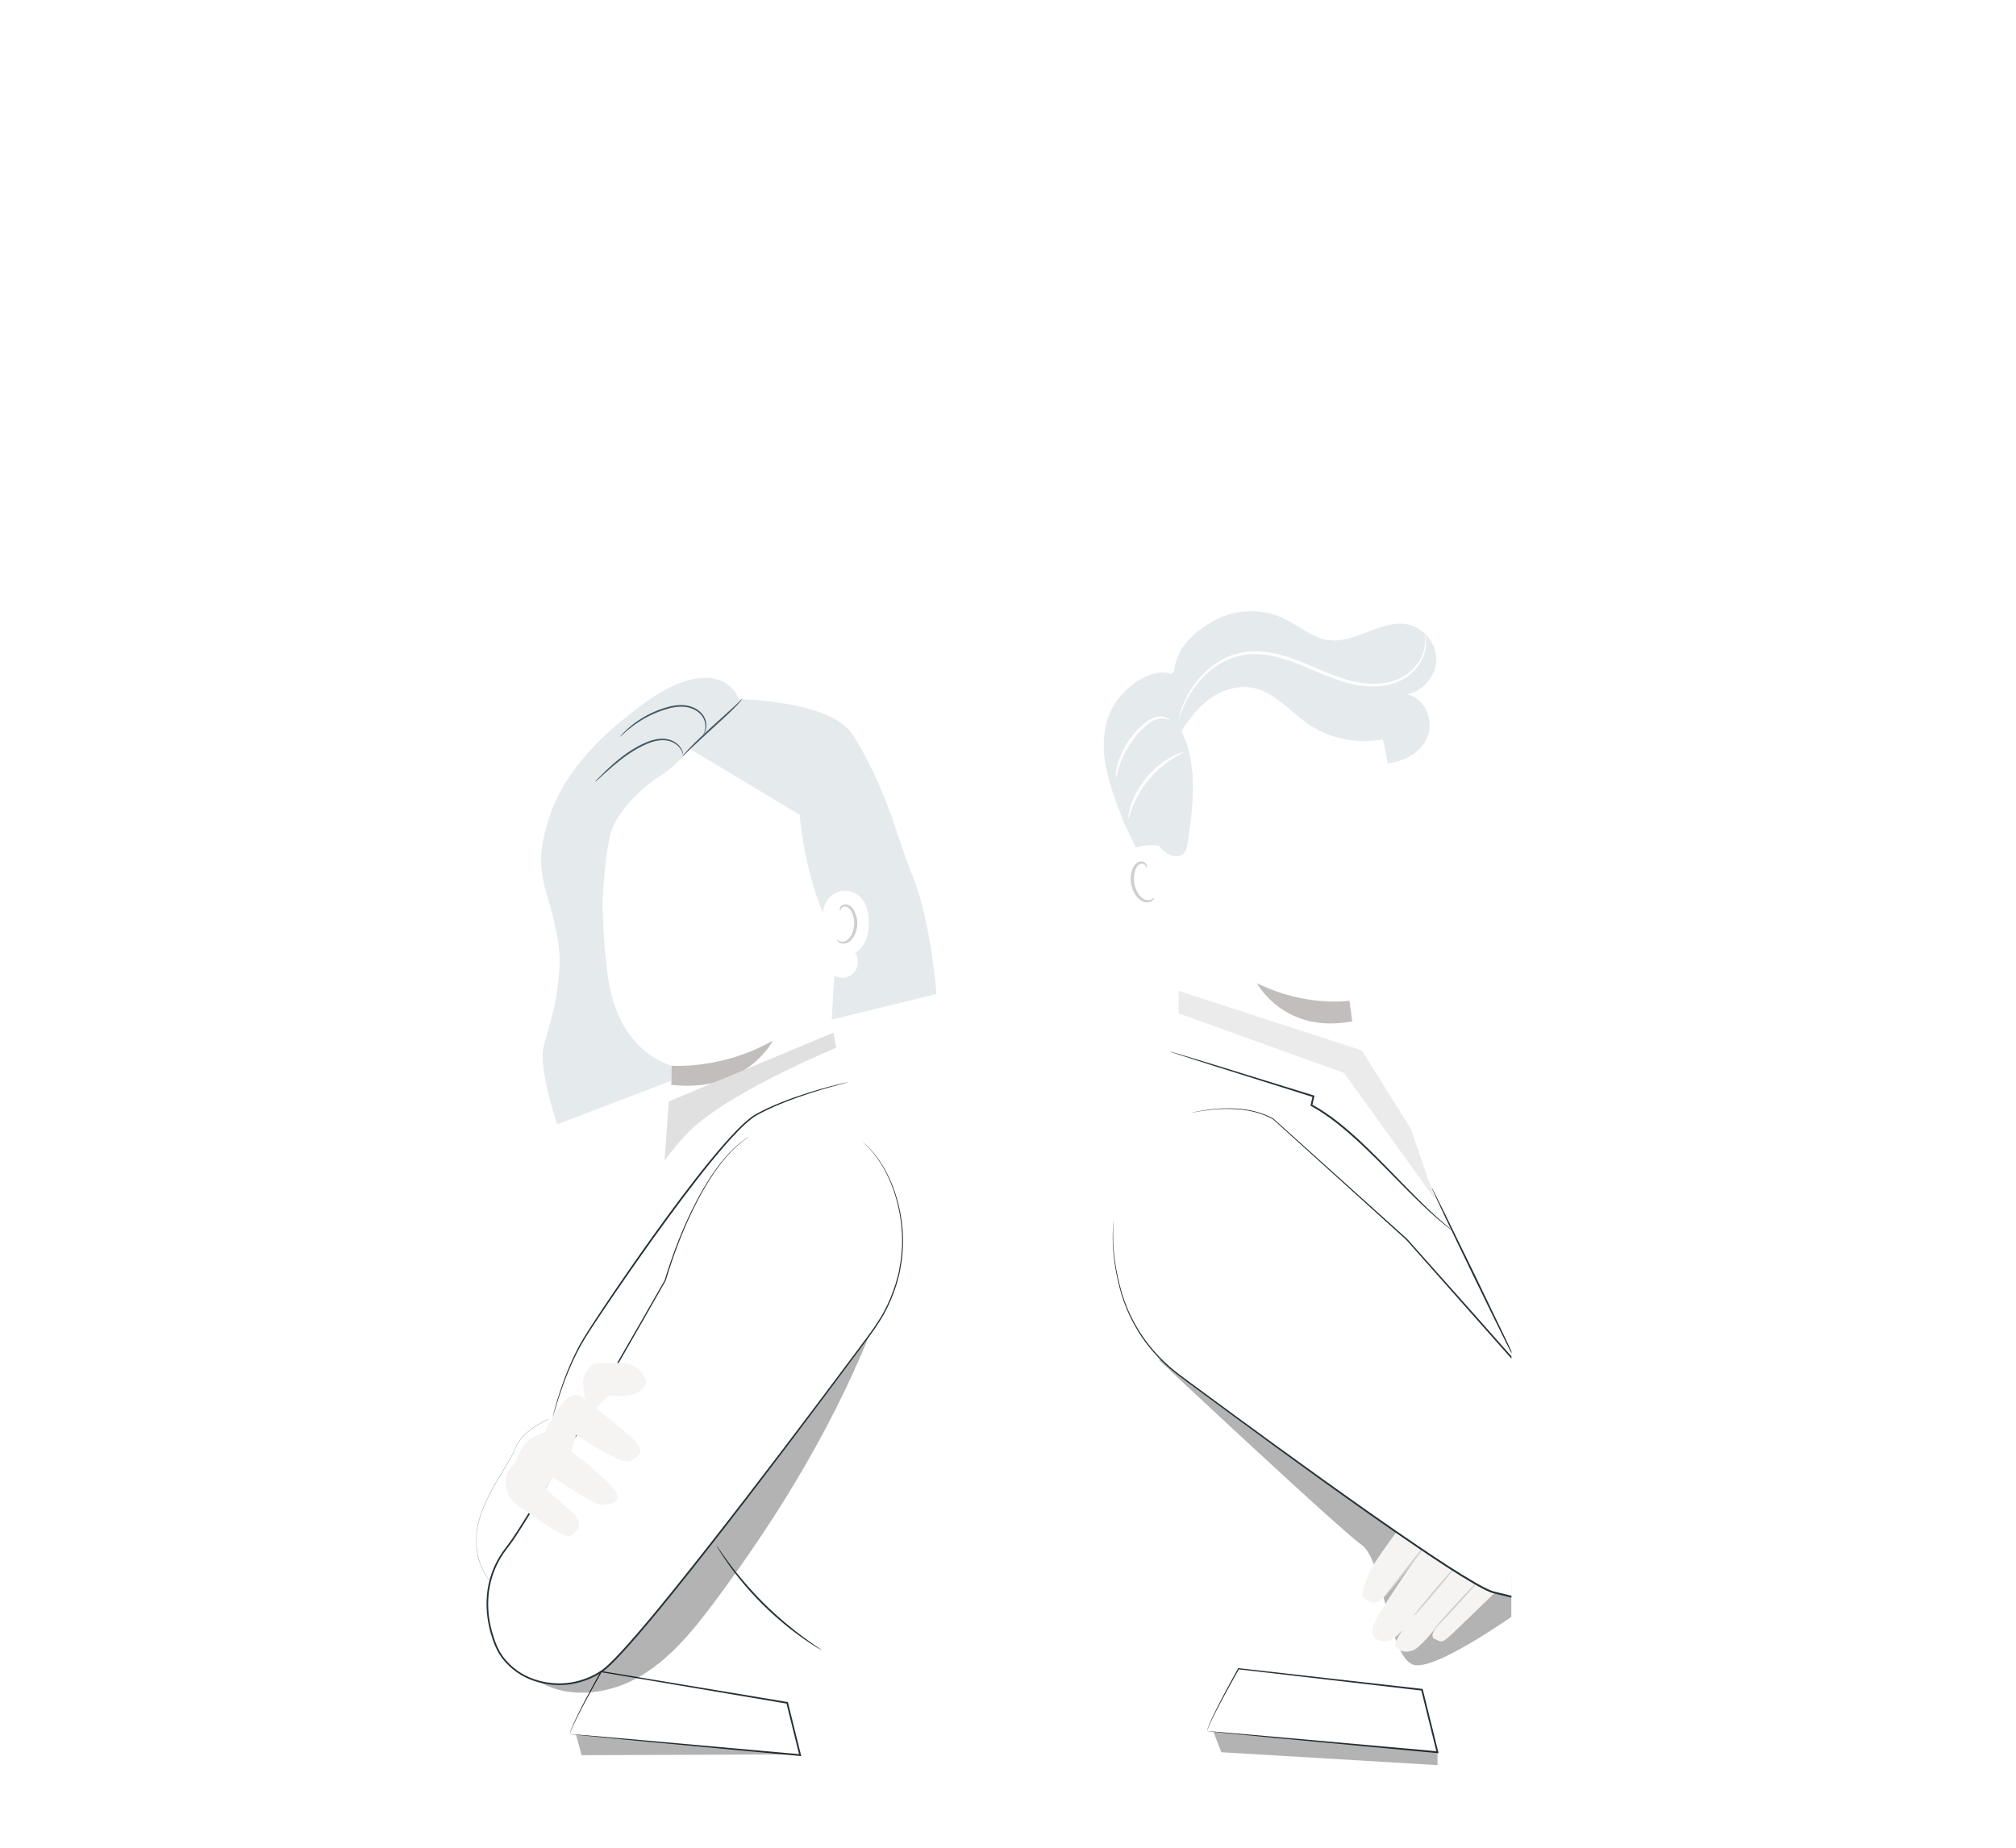 <svg width="72" height="66" viewBox="0 0 72 66" fill="none" xmlns="http://www.w3.org/2000/svg">
<g clip-path="url(#clip0_2471_33416)">
<path d="M0 0H72V62C72 64.209 70.209 66 68 66H4C1.791 66 0 64.209 0 62V0Z" fill="url(#paint0_linear_2471_33416)"/>
<path d="M0.5 0.5H71.5V62C71.5 63.933 69.933 65.5 68 65.5H4C2.067 65.5 0.5 63.933 0.5 62V0.5Z" stroke="white" stroke-opacity="0.05"/>
<g clip-path="url(#clip1_2471_33416)">
<g filter="url(#filter0_d_2471_33416)">
<path d="M26.41 21.325C26.387 20.912 26.044 20.567 25.65 20.442C25.256 20.317 24.824 20.38 24.432 20.511C23.576 20.794 22.857 21.377 22.159 21.947C21.076 22.832 20.023 24.046 19.61 25.383C19.298 26.389 19.208 27.047 19.528 28.117C19.812 29.064 20.036 29.982 19.979 30.773C19.89 32.026 19.738 32.32 19.416 33.548C19.215 34.317 19.899 36.325 19.899 36.325L24.23 34.669C25.777 33.942 29.105 32.587 29.105 32.587L26.41 21.325Z" fill="#E5EAED"/>
<path d="M23.972 36.009C23.979 34.956 23.988 34.223 23.988 34.23C23.988 34.23 22.098 33.793 21.717 31.096C21.527 29.755 21.428 27.623 21.572 25.832C21.701 24.22 22.805 22.258 24.41 22.456L29.409 23.812C29.897 23.872 30.059 24.288 30.041 24.779L30.078 25.009L29.711 32.708L29.869 35.983C29.805 37.446 28.357 38.776 26.895 38.843C25.276 38.916 23.961 37.629 23.972 36.009Z" fill="white"/>
<path d="M23.987 34.231C23.987 34.231 25.794 34.378 27.606 33.331C27.606 33.331 26.664 35.213 23.976 34.916L23.987 34.23V34.231Z" fill="#C1BEBD"/>
<path d="M21.508 28.937L20.95 26.682C20.449 25.992 20.841 24.864 21.196 24.089C21.55 23.313 22.227 22.72 22.98 22.318C23.732 21.917 24.564 21.691 25.392 21.486C25.085 22.492 24.311 23.462 23.404 23.995C23.404 23.995 22.031 24.934 21.783 26.04C21.512 27.25 21.507 28.937 21.507 28.937H21.508Z" fill="#E5EAED"/>
<path d="M24.636 22.912L28.561 25.27C28.561 25.27 28.682 27.057 29.397 28.799C30.121 28.18 30.569 29.374 30.786 28.456C30.798 28.409 30.586 30.381 29.828 30.443L29.703 32.588L33.447 31.668C33.447 31.668 33.245 29.068 32.606 27.491C32.209 26.511 31.999 25.689 31.607 24.706C31.31 23.962 30.783 22.85 30.387 22.322C29.536 21.185 26.389 21.135 26.389 21.135C25.001 21.462 25.935 21.306 24.766 22.123L24.366 23.196" fill="#E5EAED"/>
<path d="M29.394 28.784C29.392 28.216 29.998 27.806 30.514 28.061C30.796 28.201 31.024 28.502 31.032 29.104C31.055 30.707 29.409 30.401 29.405 30.355C29.403 30.326 29.398 29.447 29.395 28.784H29.394Z" fill="white"/>
<path d="M29.899 29.741C29.906 29.736 29.927 29.759 29.976 29.781C30.023 29.801 30.104 29.814 30.188 29.782C30.36 29.717 30.502 29.446 30.506 29.157C30.509 29.011 30.476 28.872 30.421 28.758C30.37 28.642 30.292 28.561 30.204 28.547C30.117 28.529 30.057 28.58 30.036 28.626C30.015 28.671 30.026 28.703 30.017 28.706C30.013 28.709 29.982 28.68 29.994 28.613C30 28.581 30.019 28.543 30.057 28.512C30.096 28.48 30.153 28.463 30.213 28.469C30.339 28.477 30.454 28.588 30.515 28.714C30.581 28.84 30.622 28.995 30.619 29.16C30.613 29.483 30.448 29.788 30.213 29.859C30.098 29.89 30.002 29.858 29.952 29.82C29.901 29.781 29.892 29.745 29.898 29.743L29.899 29.741Z" fill="#D2CECD"/>
<path d="M26.509 21.126C26.509 21.126 26.489 21.163 26.441 21.222C26.392 21.28 26.319 21.361 26.223 21.457C26.033 21.649 25.759 21.901 25.455 22.177C25.151 22.454 24.878 22.706 24.683 22.892C24.489 23.078 24.374 23.198 24.366 23.192C24.363 23.19 24.389 23.157 24.437 23.099C24.484 23.04 24.559 22.96 24.651 22.862C24.838 22.668 25.107 22.41 25.412 22.132C25.71 21.862 25.979 21.619 26.192 21.426C26.391 21.246 26.5 21.121 26.508 21.127L26.509 21.126Z" fill="#455A64"/>
<path d="M22.142 22.486C22.142 22.486 22.175 22.438 22.246 22.363C22.317 22.287 22.427 22.181 22.573 22.065C22.863 21.832 23.314 21.559 23.87 21.412C24.145 21.338 24.432 21.32 24.674 21.401C24.915 21.477 25.099 21.645 25.174 21.823C25.25 22 25.232 22.166 25.197 22.264C25.18 22.315 25.157 22.349 25.142 22.373C25.125 22.396 25.116 22.406 25.114 22.405C25.108 22.402 25.147 22.357 25.173 22.258C25.2 22.162 25.209 22.006 25.133 21.841C25.059 21.678 24.884 21.526 24.657 21.456C24.428 21.382 24.155 21.4 23.885 21.471C23.34 21.616 22.894 21.878 22.6 22.099C22.304 22.321 22.151 22.494 22.143 22.486H22.142Z" fill="#455A64"/>
<path d="M21.243 24.099C21.243 24.099 21.276 24.055 21.345 23.984C21.414 23.913 21.516 23.811 21.644 23.688C21.902 23.446 22.269 23.111 22.746 22.843C22.984 22.714 23.225 22.605 23.462 22.567C23.699 22.525 23.925 22.564 24.082 22.66C24.24 22.753 24.329 22.88 24.367 22.974C24.385 23.021 24.394 23.059 24.397 23.085C24.399 23.111 24.399 23.126 24.397 23.126C24.391 23.126 24.386 23.071 24.344 22.983C24.302 22.897 24.213 22.782 24.059 22.698C23.909 22.614 23.696 22.581 23.471 22.624C23.244 22.663 23.009 22.771 22.774 22.899C22.305 23.163 21.938 23.489 21.673 23.722C21.548 23.833 21.444 23.928 21.361 24.002C21.287 24.068 21.244 24.102 21.241 24.1L21.243 24.099Z" fill="#455A64"/>
<path d="M30.641 30.51C30.651 30.82 30.409 31.079 30.1 31.09C29.79 31.1 29.531 30.858 29.52 30.548C29.51 30.238 29.752 29.98 30.062 29.969C30.371 29.958 30.63 30.201 30.641 30.51Z" fill="white"/>
<path d="M20.361 46.542C20.227 46.633 18.747 46.991 18.389 47.932C18.03 48.873 16.127 50.788 17.505 52.656L20.363 51.072V46.542H20.361Z" fill="white"/>
<path d="M17.499 52.66V52.658C17.247 52.318 17.09 51.954 17.031 51.575C16.979 51.242 16.999 50.899 17.092 50.526C17.262 49.849 17.647 49.216 17.957 48.708C18.141 48.405 18.301 48.144 18.382 47.932C18.675 47.162 19.718 46.781 20.163 46.618C20.262 46.582 20.332 46.556 20.357 46.54L20.362 46.536V51.072H20.36L17.5 52.659L17.499 52.66ZM20.355 46.548C20.326 46.565 20.257 46.59 20.165 46.624C19.721 46.787 18.68 47.166 18.387 47.934C18.305 48.148 18.146 48.409 17.962 48.712C17.652 49.22 17.268 49.851 17.098 50.528C17.005 50.899 16.985 51.241 17.037 51.574C17.097 51.952 17.252 52.315 17.501 52.653L20.356 51.07V46.548H20.355Z" fill="#263238"/>
<path d="M23.651 38.736L23.887 35.506L29.767 33.051L29.976 34.257L25.969 36.296L23.651 38.736Z" fill="#E0E0E0"/>
<path d="M29.978 33.545C29.978 33.545 26.375 35.002 24.776 36.426C23.272 37.766 20.147 43.044 19.813 44.484C19.478 45.924 19.543 49.907 19.543 49.907C19.543 49.907 19.535 54.015 19.535 54.115C19.535 54.215 16.958 60.844 17.427 64.46H32.124C32.124 64.46 32.559 59.372 31.554 57.396C30.55 55.421 30.517 55.822 30.517 55.822C30.517 55.822 31.12 55.152 31.052 54.55C30.985 53.947 30.616 53.445 30.616 53.445L33.194 45.41C33.194 45.41 33.462 41.359 32.759 38.647C32.1 36.105 31.854 36.248 31.031 35.435C31.013 35.418 31.041 35.458 31.031 35.435L30.282 34.821L29.978 33.542V33.545Z" fill="white"/>
<path d="M20.361 58.107C20.314 57.934 21.474 55.877 21.474 55.877L28.117 56.993L28.579 58.859L20.362 58.108L20.361 58.107Z" fill="white"/>
<path d="M20.36 58.107C20.36 58.107 20.375 58.107 20.402 58.108C20.433 58.111 20.474 58.113 20.525 58.117C20.635 58.126 20.793 58.138 20.995 58.154C21.405 58.19 21.996 58.241 22.731 58.304C24.204 58.436 26.255 58.619 28.579 58.826L28.547 58.864C28.434 58.412 28.316 57.937 28.198 57.454C28.16 57.3 28.122 57.147 28.085 56.997L28.11 57.02C25.462 56.571 23.101 56.171 21.47 55.895L21.491 55.884C21.106 56.565 20.81 57.115 20.616 57.498C20.52 57.689 20.449 57.84 20.407 57.943C20.386 57.995 20.372 58.035 20.366 58.063C20.359 58.09 20.362 58.103 20.36 58.106C20.355 58.108 20.354 58.044 20.396 57.94C20.436 57.834 20.503 57.682 20.596 57.489C20.784 57.102 21.074 56.549 21.454 55.865L21.461 55.852L21.475 55.854C23.108 56.126 25.47 56.519 28.119 56.959L28.14 56.963L28.144 56.983C28.181 57.132 28.219 57.286 28.257 57.44C28.377 57.923 28.494 58.398 28.606 58.85L28.617 58.892L28.574 58.888C26.244 58.67 24.189 58.477 22.712 58.34C21.98 58.269 21.391 58.212 20.982 58.172C20.782 58.152 20.627 58.137 20.518 58.125C20.468 58.119 20.427 58.115 20.399 58.112C20.373 58.108 20.359 58.107 20.36 58.106V58.107Z" fill="#263238"/>
<g opacity="0.3">
<path d="M18.933 54.916L19.081 56.119C20.141 56.87 21.639 56.727 22.771 56.093C23.903 55.459 24.745 54.419 25.522 53.379C27.877 50.228 29.929 46.825 31.328 43.148C27.677 47.531 22.619 50.563 18.933 54.916Z" fill="black"/>
</g>
<path d="M30.8 36.948C32.033 37.929 33.108 41.001 31.199 43.656C31.199 43.656 22.855 54.976 21.474 55.879C20.092 56.782 18.232 56.25 17.701 54.922C17.169 53.594 17.381 52.318 18.125 51.415C18.87 50.512 23.758 41.903 23.758 41.903C23.758 41.903 24.874 37.913 26.773 36.753" fill="white"/>
<path d="M26.771 36.752C26.771 36.752 26.742 36.773 26.685 36.813C26.627 36.849 26.545 36.912 26.439 36.997C26.228 37.169 25.944 37.455 25.635 37.875C25.02 38.714 24.322 40.085 23.776 41.907V41.909L23.774 41.911C22.701 43.8 21.361 46.151 19.803 48.789C19.41 49.447 19.008 50.126 18.573 50.808C18.46 50.976 18.357 51.151 18.232 51.316C18.171 51.4 18.109 51.482 18.047 51.562C17.986 51.642 17.931 51.729 17.878 51.817C17.772 51.992 17.688 52.181 17.616 52.374C17.55 52.57 17.498 52.773 17.468 52.981C17.411 53.395 17.428 53.825 17.522 54.241C17.546 54.346 17.57 54.45 17.604 54.552C17.632 54.656 17.671 54.757 17.708 54.857C17.745 54.958 17.797 55.052 17.842 55.149L17.93 55.285C17.959 55.33 17.988 55.375 18.025 55.415C18.297 55.749 18.668 56.01 19.086 56.148C19.501 56.288 19.956 56.333 20.396 56.26C20.802 56.194 21.191 56.036 21.521 55.801C21.838 55.549 22.109 55.238 22.382 54.941C22.921 54.336 23.429 53.72 23.924 53.11C24.911 51.89 25.84 50.695 26.721 49.552C27.6 48.409 28.429 47.316 29.2 46.292C29.585 45.779 29.956 45.283 30.314 44.806C30.491 44.568 30.666 44.334 30.836 44.105C31.004 43.874 31.18 43.656 31.32 43.423C31.63 42.976 31.831 42.493 31.983 42.029C32.015 41.911 32.047 41.794 32.08 41.68C32.112 41.565 32.122 41.449 32.145 41.334C32.193 41.108 32.196 40.883 32.215 40.669C32.242 39.803 32.064 39.064 31.845 38.499C31.623 37.932 31.348 37.537 31.141 37.294C31.087 37.235 31.045 37.178 31.001 37.137C30.957 37.095 30.919 37.061 30.888 37.032C30.827 36.977 30.798 36.946 30.798 36.946C30.798 36.946 30.83 36.973 30.892 37.028C30.922 37.055 30.96 37.089 31.007 37.13C31.052 37.17 31.096 37.227 31.15 37.286C31.361 37.527 31.64 37.92 31.867 38.49C32.091 39.056 32.274 39.799 32.249 40.67C32.23 40.886 32.229 41.113 32.18 41.34C32.159 41.454 32.147 41.573 32.116 41.688C32.085 41.803 32.053 41.921 32.021 42.041C31.869 42.508 31.668 42.996 31.358 43.448C31.217 43.683 31.041 43.902 30.874 44.133C30.704 44.362 30.529 44.597 30.353 44.836C29.997 45.313 29.626 45.809 29.242 46.323C28.471 47.349 27.645 48.443 26.767 49.587C25.888 50.731 24.96 51.927 23.972 53.148C23.477 53.758 22.969 54.376 22.429 54.981C22.295 55.133 22.155 55.281 22.014 55.429C21.869 55.575 21.727 55.723 21.559 55.85C21.22 56.092 20.823 56.252 20.408 56.321C19.957 56.394 19.493 56.349 19.068 56.204C18.641 56.063 18.259 55.796 17.979 55.452C17.941 55.412 17.91 55.365 17.88 55.318L17.79 55.179C17.744 55.079 17.689 54.981 17.651 54.879C17.614 54.776 17.574 54.675 17.546 54.569C17.512 54.466 17.486 54.36 17.464 54.253C17.369 53.83 17.352 53.393 17.41 52.97C17.44 52.759 17.493 52.553 17.561 52.353C17.634 52.155 17.721 51.963 17.829 51.785C17.884 51.696 17.939 51.608 18.002 51.525C18.067 51.443 18.128 51.36 18.186 51.278C18.309 51.118 18.414 50.942 18.526 50.775C18.959 50.093 19.363 49.416 19.757 48.759C21.318 46.123 22.662 43.776 23.741 41.89L23.738 41.895C24.291 40.069 24.997 38.699 25.618 37.861C25.932 37.443 26.22 37.157 26.433 36.987C26.541 36.904 26.624 36.842 26.683 36.807C26.741 36.769 26.772 36.751 26.772 36.751L26.771 36.752Z" fill="#263238"/>
<path d="M23.091 45.514C23.091 45.514 22.876 44.951 22.448 44.878C22.019 44.803 21.189 44.883 21.189 44.883C21.189 44.883 20.823 45.158 20.826 45.535C20.83 45.913 20.904 46.177 20.904 46.177C20.904 46.177 20.603 45.773 20.208 46.156C19.813 46.539 19.466 47.317 19.466 47.317C19.466 47.317 18.941 47.485 18.74 47.74C18.54 47.996 18.422 48.409 18.422 48.409C18.422 48.409 17.991 48.671 18.059 49.23C18.126 49.789 18.617 50.024 18.617 50.024C18.617 50.024 20.183 51.179 20.375 51.03C20.568 50.881 20.959 50.645 20.395 50.146C19.831 49.648 19.477 49.332 19.477 49.332L19.743 48.922C19.743 48.922 21.276 49.976 21.523 49.927C21.769 49.876 22.188 49.867 22.017 49.489C21.845 49.11 20.41 48.006 20.41 48.006L20.58 47.414C20.58 47.414 22.238 48.538 22.509 48.358C22.781 48.178 23.023 48.094 22.748 47.724C22.473 47.353 21.274 46.469 21.274 46.469L21.765 46.011C21.765 46.011 22.922 46.208 23.092 45.515L23.091 45.514Z" fill="#F6F4F3"/>
<path d="M30.282 34.824C30.282 34.824 30.268 34.829 30.241 34.837C30.21 34.845 30.17 34.856 30.119 34.869C30.012 34.898 29.854 34.939 29.651 34.996C29.246 35.111 28.661 35.283 27.963 35.562C27.789 35.632 27.608 35.709 27.423 35.798C27.331 35.842 27.237 35.887 27.143 35.938C27.097 35.963 27.048 35.987 27.002 36.016C26.958 36.045 26.91 36.071 26.868 36.106C26.519 36.372 26.202 36.726 25.873 37.097C25.223 37.848 24.559 38.719 23.881 39.642C23.202 40.568 22.574 41.464 22.011 42.286C21.73 42.696 21.466 43.088 21.222 43.457C20.977 43.826 20.757 44.173 20.592 44.51C20.258 45.183 20.061 45.761 19.931 46.161C19.867 46.361 19.82 46.518 19.79 46.623C19.775 46.675 19.763 46.714 19.755 46.745C19.747 46.772 19.743 46.786 19.742 46.785C19.742 46.785 19.743 46.771 19.749 46.742C19.756 46.711 19.766 46.671 19.779 46.62C19.806 46.512 19.849 46.354 19.909 46.154C20.033 45.751 20.224 45.17 20.554 44.491C20.716 44.15 20.937 43.799 21.18 43.43C21.423 43.059 21.685 42.665 21.965 42.254C22.525 41.431 23.152 40.533 23.831 39.607C24.511 38.681 25.177 37.811 25.831 37.06C26.162 36.688 26.48 36.335 26.838 36.064C26.882 36.03 26.932 36.002 26.978 35.972C27.026 35.943 27.074 35.921 27.122 35.895C27.215 35.843 27.311 35.798 27.404 35.754C27.591 35.667 27.773 35.59 27.948 35.521C28.65 35.246 29.238 35.08 29.645 34.972C29.848 34.918 30.008 34.881 30.116 34.856C30.168 34.845 30.209 34.836 30.24 34.83C30.267 34.824 30.282 34.823 30.282 34.823V34.824Z" fill="#263238"/>
<path d="M29.35 55.11C29.35 55.11 29.282 55.077 29.166 55.007C29.05 54.938 28.885 54.83 28.686 54.691C28.288 54.413 27.76 53.995 27.233 53.472C26.707 52.949 26.286 52.423 26.006 52.025C25.866 51.827 25.758 51.663 25.688 51.547C25.616 51.431 25.58 51.367 25.583 51.364C25.587 51.362 25.631 51.422 25.708 51.534C25.784 51.646 25.898 51.806 26.041 52.001C26.33 52.389 26.753 52.907 27.276 53.428C27.799 53.948 28.32 54.369 28.71 54.655C28.905 54.799 29.065 54.912 29.178 54.987C29.29 55.062 29.351 55.106 29.349 55.11H29.35Z" fill="#263238"/>
<g opacity="0.3">
<path d="M20.571 58.127L20.771 58.859L28.292 58.833L20.571 58.127Z" fill="black"/>
</g>
</g>
</g>
<g clip-path="url(#clip2_2471_33416)">
<g filter="url(#filter1_d_2471_33416)">
<path d="M38.082 20.271C38.133 19.38 38.681 18.831 39.449 18.376C40.218 17.92 41.214 17.875 42.021 18.26C42.56 18.516 43.032 18.955 43.625 19.031C44.601 19.157 45.524 18.253 46.482 18.479C47.049 18.613 47.48 19.18 47.459 19.762C47.438 20.344 46.964 20.878 46.388 20.968C47.027 21.061 47.389 21.869 47.153 22.47C46.916 23.07 46.246 23.419 45.6 23.433C44.955 23.448 44.334 23.184 43.776 22.86C43.217 22.536 42.696 22.147 42.115 21.868C41.532 21.589 40.862 21.426 40.238 21.593C39.393 21.817 38.795 22.614 38.574 23.461C38.353 24.307 38.448 25.201 38.58 26.064C38.712 26.928 38.878 27.801 38.796 28.671C38.787 28.773 38.764 28.89 38.674 28.939C38.544 29.01 38.395 28.888 38.3 28.775C37.221 27.496 36.396 26.002 35.888 24.407C35.594 23.48 35.431 22.579 35.785 21.673C36.139 20.768 37.332 19.906 38.082 20.274" fill="#E5EAED"/>
<path d="M37.258 24.581L38.686 33.392C38.953 35.037 40.022 36.628 42.603 36.088C44.809 35.45 44.645 33.864 44.358 31.909C44.358 31.909 44.365 31.985 44.358 31.909C44.358 31.909 46.783 31.277 46.566 28.811C46.462 27.62 46.045 25.182 45.643 22.982C45.211 20.617 43.034 18.984 40.644 19.224L40.407 19.248C37.858 19.655 36.781 22.046 37.259 24.583L37.258 24.581Z" fill="white"/>
<path d="M44.359 31.908C44.359 31.908 42.815 32.155 41.056 31.283C41.056 31.283 42.023 33.115 44.459 32.646L44.359 31.908Z" fill="#C1BEBD"/>
<path d="M37.644 26.387C37.6 26.372 35.901 26.057 36.124 27.735C36.347 29.414 37.986 28.843 37.982 28.795C37.979 28.746 37.643 26.387 37.643 26.387H37.644Z" fill="white"/>
<path d="M37.387 28.226C37.379 28.221 37.361 28.251 37.315 28.279C37.27 28.308 37.189 28.334 37.097 28.312C36.91 28.271 36.724 28.009 36.675 27.707C36.65 27.555 36.663 27.406 36.701 27.278C36.736 27.148 36.805 27.052 36.891 27.024C36.978 26.992 37.048 27.037 37.074 27.081C37.103 27.125 37.097 27.159 37.106 27.161C37.111 27.165 37.138 27.128 37.116 27.06C37.104 27.028 37.079 26.992 37.036 26.964C36.991 26.937 36.931 26.927 36.869 26.943C36.741 26.969 36.64 27.103 36.598 27.244C36.55 27.386 36.532 27.555 36.559 27.726C36.615 28.063 36.83 28.357 37.082 28.394C37.205 28.41 37.298 28.361 37.343 28.315C37.39 28.266 37.393 28.228 37.387 28.226Z" fill="#D2CECD"/>
<path d="M45.441 20.684C45.173 20.222 44.743 19.875 44.288 19.597C43.304 18.999 42.138 18.682 40.991 18.779C39.843 18.876 38.724 19.405 37.975 20.279C37.376 20.98 37.029 21.876 36.919 22.791C36.808 23.706 36.925 24.639 37.177 25.524C37.288 25.913 37.437 26.313 37.745 26.577C37.937 26.74 38.247 26.831 38.431 26.657C38.539 26.555 38.566 26.396 38.587 26.249C38.781 24.917 38.96 23.487 38.358 22.283C38.638 21.831 38.974 21.402 39.411 21.099C39.849 20.797 40.398 20.632 40.921 20.736C41.694 20.892 42.231 21.575 42.881 22.024C43.811 22.664 45.058 22.816 46.114 22.418L45.443 20.685L45.441 20.684Z" fill="#E5EAED"/>
<path d="M47.043 18.821C47.043 18.821 47.058 18.858 47.076 18.931C47.088 19.006 47.106 19.117 47.087 19.262C47.059 19.546 46.893 19.971 46.478 20.294C46.065 20.621 45.412 20.753 44.739 20.651C44.058 20.557 43.377 20.23 42.663 19.936C41.954 19.643 41.22 19.445 40.565 19.565C39.91 19.677 39.402 20.053 39.068 20.422C38.729 20.794 38.539 21.165 38.429 21.424C38.321 21.686 38.284 21.839 38.273 21.837C38.27 21.837 38.277 21.797 38.295 21.724C38.309 21.65 38.343 21.545 38.389 21.408C38.489 21.141 38.671 20.759 39.011 20.371C39.346 19.988 39.865 19.589 40.548 19.466C41.233 19.336 41.99 19.54 42.706 19.835C43.424 20.132 44.095 20.456 44.756 20.551C45.408 20.657 46.035 20.536 46.433 20.233C46.836 19.933 47.007 19.53 47.046 19.258C47.089 18.979 47.03 18.823 47.044 18.822L47.043 18.821Z" fill="white"/>
<path d="M36.016 23.937C36.004 23.937 36.004 23.754 36.081 23.473C36.155 23.193 36.315 22.814 36.59 22.462C36.727 22.285 36.879 22.135 37.027 22.012C37.175 21.888 37.337 21.797 37.488 21.77C37.638 21.741 37.764 21.771 37.838 21.809C37.914 21.848 37.941 21.887 37.936 21.892C37.931 21.909 37.776 21.776 37.503 21.846C37.239 21.913 36.943 22.197 36.676 22.529C36.41 22.869 36.245 23.228 36.154 23.495C36.06 23.764 36.032 23.939 36.014 23.937H36.016Z" fill="white"/>
<path d="M36.461 25.39C36.45 25.387 36.465 25.206 36.556 24.927C36.647 24.649 36.828 24.279 37.117 23.933C37.406 23.589 37.738 23.345 37.996 23.206C38.254 23.066 38.43 23.02 38.434 23.03C38.441 23.047 38.277 23.119 38.035 23.272C37.794 23.424 37.481 23.67 37.201 24.003C36.922 24.338 36.737 24.689 36.629 24.954C36.521 25.219 36.479 25.393 36.46 25.39H36.461Z" fill="white"/>
<path d="M45.505 34.897C45.505 34.897 47.306 37.22 47.739 38.092C48.172 38.964 51.277 48.603 51.277 48.603L49.93 49.169L45.505 34.897Z" fill="white"/>
<path d="M38.258 32.722V31.558L44.8 33.685L46.553 36.491L47.904 40.408L44.116 34.718L38.258 32.722Z" fill="#EBEBEB"/>
<path d="M37.87 33.842C37.87 33.842 35.094 37.161 35.153 39.32C35.213 41.446 38.096 54.362 38.096 54.362L37.398 56.67L36.642 64.364H52.367L51.273 48.602C51.099 48.592 47.825 39.569 47.825 39.569L44.167 34.49L38.144 32.319L37.87 33.84V33.842Z" fill="white"/>
<path d="M49.852 44.849C49.852 44.849 50.952 44.805 51.526 45.061C52.101 45.317 52.586 45.189 52.993 45.984C53.399 46.779 53.874 47.138 53.974 48.343C54.073 49.547 52.773 52.337 51.913 52.729C51.054 53.121 49.853 44.847 49.853 44.847L49.852 44.849Z" fill="white"/>
<g opacity="0.3">
<path d="M37.553 44.74C37.553 44.74 43.983 50.775 44.8 51.352C45.618 51.928 45.739 55.578 46.747 55.648C47.754 55.717 51.018 53.303 51.018 53.303L41.347 44.191L37.553 44.74Z" fill="black"/>
</g>
<path d="M46.608 50.142C46.608 50.142 45.209 51.932 45.049 52.38C44.889 52.828 44.733 53.126 44.904 53.276C45.075 53.425 45.224 53.443 45.395 53.378C45.622 53.291 46.746 51.809 46.746 51.809C46.746 51.809 45.256 53.934 45.188 54.301C45.12 54.67 45.412 54.846 45.754 54.782C46.096 54.718 46.746 53.756 46.746 53.756C46.746 53.756 45.824 54.824 46.019 55.006C46.214 55.188 46.438 55.209 46.694 55.081C46.95 54.953 47.602 54.109 47.602 54.109C47.602 54.109 47.153 54.589 47.399 54.707C47.645 54.824 47.666 54.837 47.88 54.659C48.093 54.483 49.978 52.637 49.978 52.637L48.788 51.824L46.609 50.141L46.608 50.142Z" fill="#F6F4F3"/>
<path d="M47.18 51.236C47.187 51.242 47.1 51.355 46.96 51.536C46.809 51.733 46.622 51.976 46.415 52.246C46.2 52.522 46 52.768 45.849 52.941C45.698 53.115 45.599 53.215 45.593 53.211C45.586 53.205 45.673 53.093 45.816 52.914C45.968 52.718 46.158 52.476 46.367 52.208C46.58 51.931 46.777 51.683 46.927 51.509C47.075 51.333 47.174 51.231 47.18 51.237V51.236Z" fill="#D2CECD"/>
<path d="M48.172 52.092C48.185 52.103 47.852 52.518 47.427 53.02C47.002 53.521 46.647 53.919 46.634 53.908C46.621 53.897 46.955 53.482 47.379 52.98C47.804 52.479 48.159 52.081 48.172 52.092Z" fill="#D2CECD"/>
<path d="M48.967 52.63C48.98 52.642 48.63 53.044 48.186 53.528C47.742 54.014 47.372 54.397 47.359 54.385C47.346 54.373 47.696 53.971 48.14 53.487C48.584 53.001 48.954 52.618 48.967 52.63Z" fill="#D2CECD"/>
<path d="M38.717 35.908C39.62 35.717 40.767 35.636 41.641 36.131L46.41 40.435C46.41 40.435 53.134 47.977 53.397 48.399C53.661 48.819 54.016 51.302 52.997 52.567C51.979 53.832 50.835 53.345 49.528 53.047C48.493 52.811 41.264 47.5 38.294 45.294C37.266 44.531 36.512 43.451 36.181 42.214C35.983 41.472 35.852 40.613 35.941 39.762" fill="white"/>
<path d="M35.941 39.761C35.941 39.761 35.939 39.802 35.932 39.884C35.926 39.966 35.92 40.088 35.918 40.247C35.916 40.567 35.939 41.04 36.058 41.637C36.119 41.935 36.197 42.264 36.319 42.613C36.44 42.962 36.614 43.326 36.839 43.692C37.067 44.056 37.352 44.423 37.703 44.763C38.048 45.11 38.478 45.401 38.914 45.727C40.664 47.017 42.753 48.549 45.104 50.205C45.693 50.618 46.298 51.038 46.921 51.458C47.545 51.877 48.185 52.304 48.861 52.696C49.03 52.791 49.201 52.888 49.382 52.963C49.469 53.002 49.562 53.024 49.66 53.046L49.95 53.116C50.336 53.212 50.725 53.311 51.124 53.349C51.52 53.383 51.937 53.339 52.288 53.136C52.641 52.942 52.936 52.638 53.149 52.29C53.492 51.697 53.617 51.007 53.64 50.34C53.652 50.004 53.64 49.67 53.598 49.341C53.578 49.176 53.551 49.013 53.517 48.853C53.475 48.697 53.442 48.53 53.356 48.399C53.162 48.142 52.941 47.894 52.733 47.648C52.521 47.404 52.311 47.161 52.102 46.92C51.682 46.44 51.267 45.968 50.861 45.505C49.228 43.661 47.721 41.956 46.389 40.453L46.392 40.455C44.42 38.671 42.795 37.2 41.628 36.145L41.63 36.147C41.207 35.91 40.776 35.826 40.409 35.791C40.04 35.759 39.725 35.776 39.474 35.799C39.222 35.824 39.033 35.855 38.907 35.877C38.844 35.889 38.797 35.898 38.763 35.904C38.731 35.91 38.714 35.911 38.714 35.911C38.714 35.911 38.778 35.895 38.904 35.869C39.031 35.845 39.22 35.811 39.471 35.784C39.723 35.759 40.038 35.737 40.41 35.768C40.779 35.801 41.215 35.883 41.645 36.122H41.646L41.647 36.124C42.817 37.176 44.447 38.643 46.424 40.421V40.423C47.761 41.922 49.275 43.621 50.904 45.469C51.31 45.932 51.724 46.404 52.146 46.884C52.355 47.125 52.566 47.368 52.778 47.613C52.988 47.861 53.204 48.102 53.407 48.369C53.433 48.402 53.448 48.445 53.468 48.482C53.484 48.521 53.496 48.561 53.511 48.6C53.538 48.68 53.556 48.762 53.576 48.842C53.611 49.005 53.639 49.17 53.659 49.337C53.7 49.67 53.714 50.008 53.7 50.346C53.677 51.02 53.551 51.718 53.2 52.326C52.98 52.684 52.681 52.992 52.315 53.195C51.951 53.405 51.519 53.449 51.117 53.414C50.711 53.376 50.319 53.275 49.933 53.18L49.644 53.11C49.549 53.089 49.448 53.064 49.355 53.024C49.17 52.947 48.999 52.849 48.828 52.753C48.15 52.359 47.511 51.931 46.887 51.512C46.263 51.09 45.658 50.669 45.07 50.256C42.72 48.598 40.635 47.061 38.886 45.767C38.453 45.441 38.021 45.148 37.675 44.797C37.323 44.452 37.037 44.083 36.809 43.715C36.584 43.345 36.411 42.978 36.291 42.627C36.17 42.276 36.093 41.946 36.034 41.647C35.919 41.048 35.899 40.572 35.905 40.252C35.913 39.932 35.939 39.764 35.939 39.764L35.941 39.761Z" fill="#263238"/>
<path d="M48.04 40.122C48.04 40.122 48.03 40.118 48.013 40.105C47.992 40.09 47.967 40.071 47.937 40.049C47.871 39.998 47.77 39.928 47.651 39.823C47.406 39.624 47.069 39.314 46.667 38.919C46.264 38.524 45.799 38.038 45.271 37.514C45.005 37.254 44.725 36.98 44.42 36.714C44.116 36.447 43.793 36.178 43.435 35.944C43.291 35.839 43.133 35.76 42.987 35.67L42.967 35.659L42.972 35.637C42.997 35.529 43.021 35.422 43.044 35.318L43.065 35.354C41.617 34.898 40.336 34.494 39.411 34.204C38.956 34.058 38.589 33.94 38.33 33.857C38.207 33.817 38.111 33.785 38.039 33.761C38.009 33.75 37.985 33.742 37.965 33.735C37.948 33.729 37.94 33.725 37.94 33.724C37.94 33.724 37.949 33.724 37.966 33.729C37.986 33.735 38.011 33.741 38.043 33.75C38.114 33.772 38.213 33.8 38.337 33.836C38.597 33.914 38.966 34.027 39.425 34.164C40.35 34.45 41.632 34.847 43.084 35.294L43.111 35.303L43.105 35.33C43.081 35.434 43.057 35.541 43.032 35.649L43.017 35.615C43.165 35.705 43.324 35.786 43.469 35.89C43.831 36.127 44.156 36.397 44.46 36.666C44.767 36.934 45.045 37.21 45.311 37.471C45.838 37.999 46.3 38.487 46.699 38.886C47.096 39.285 47.427 39.599 47.667 39.803C47.783 39.91 47.882 39.982 47.945 40.037C47.974 40.062 47.998 40.082 48.017 40.097C48.034 40.112 48.041 40.119 48.041 40.12L48.04 40.122Z" fill="#263238"/>
<path d="M50.398 44.982C50.395 44.99 50.345 44.897 50.264 44.738C50.179 44.57 50.062 44.338 49.92 44.056C49.633 43.479 49.242 42.679 48.812 41.794C48.382 40.908 47.998 40.105 47.722 39.522C47.588 39.236 47.479 39.001 47.4 38.83C47.365 38.753 47.337 38.69 47.315 38.64C47.296 38.596 47.288 38.574 47.289 38.573C47.292 38.573 47.303 38.593 47.326 38.636C47.351 38.684 47.383 38.745 47.421 38.82C47.505 38.988 47.62 39.22 47.762 39.503C48.048 40.09 48.437 40.886 48.868 41.767C49.293 42.65 49.677 43.45 49.96 44.037C50.095 44.323 50.205 44.557 50.286 44.728C50.362 44.89 50.404 44.985 50.399 44.98L50.398 44.982Z" fill="#263238"/>
<path d="M39.285 58.002C39.285 58.002 39.301 58.002 39.328 58.003C39.359 58.005 39.399 58.008 39.45 58.011C39.561 58.021 39.717 58.033 39.92 58.049C40.331 58.085 40.921 58.136 41.656 58.199C43.128 58.331 45.178 58.513 47.505 58.721L47.473 58.759C47.352 58.269 47.225 57.757 47.096 57.235C47.037 56.995 46.978 56.759 46.92 56.528L46.946 56.552C44.332 56.248 42.009 55.978 40.396 55.792L40.416 55.781C40.032 56.463 39.735 57.013 39.542 57.395C39.446 57.587 39.374 57.736 39.333 57.84C39.312 57.893 39.297 57.932 39.291 57.96C39.284 57.988 39.288 58.001 39.285 58.003C39.281 58.005 39.279 57.941 39.322 57.837C39.361 57.731 39.428 57.579 39.522 57.387C39.709 57.001 40 56.447 40.381 55.762L40.388 55.751H40.401C42.015 55.934 44.339 56.197 46.953 56.491L46.975 56.493L46.98 56.515C47.037 56.746 47.096 56.984 47.155 57.222C47.285 57.744 47.412 58.257 47.533 58.746L47.543 58.788L47.501 58.784C45.167 58.566 43.112 58.373 41.636 58.236C40.904 58.164 40.317 58.109 39.908 58.068C39.709 58.048 39.554 58.033 39.446 58.021C39.396 58.015 39.357 58.011 39.327 58.008C39.301 58.004 39.286 58.003 39.288 58.002H39.285Z" fill="#263238"/>
<g opacity="0.3">
<path d="M39.501 58.022L39.783 58.754L47.505 59.214V58.754L39.501 58.022Z" fill="black"/>
</g>
</g>
</g>
</g>
<defs>
<filter id="filter0_d_2471_33416" x="13.168" y="20.375" width="24.113" height="51.755" filterUnits="userSpaceOnUse" color-interpolation-filters="sRGB">
<feFlood flood-opacity="0" result="BackgroundImageFix"/>
<feColorMatrix in="SourceAlpha" type="matrix" values="0 0 0 0 0 0 0 0 0 0 0 0 0 0 0 0 0 0 127 0" result="hardAlpha"/>
<feOffset dy="3.835"/>
<feGaussianBlur stdDeviation="1.917"/>
<feComposite in2="hardAlpha" operator="out"/>
<feColorMatrix type="matrix" values="0 0 0 0 0 0 0 0 0 0 0 0 0 0 0 0 0 0 0.2 0"/>
<feBlend mode="normal" in2="BackgroundImageFix" result="effect1_dropShadow_2471_33416"/>
<feBlend mode="normal" in="SourceGraphic" in2="effect1_dropShadow_2471_33416" result="shape"/>
</filter>
<filter id="filter1_d_2471_33416" x="35.152" y="18" width="26.496" height="54.033" filterUnits="userSpaceOnUse" color-interpolation-filters="sRGB">
<feFlood flood-opacity="0" result="BackgroundImageFix"/>
<feColorMatrix in="SourceAlpha" type="matrix" values="0 0 0 0 0 0 0 0 0 0 0 0 0 0 0 0 0 0 127 0" result="hardAlpha"/>
<feOffset dx="3.835" dy="3.835"/>
<feGaussianBlur stdDeviation="1.917"/>
<feComposite in2="hardAlpha" operator="out"/>
<feColorMatrix type="matrix" values="0 0 0 0 0 0 0 0 0 0 0 0 0 0 0 0 0 0 0.2 0"/>
<feBlend mode="normal" in2="BackgroundImageFix" result="effect1_dropShadow_2471_33416"/>
<feBlend mode="normal" in="SourceGraphic" in2="effect1_dropShadow_2471_33416" result="shape"/>
</filter>
<linearGradient id="paint0_linear_2471_33416" x1="11.793" y1="66" x2="12.184" y2="-0.001" gradientUnits="userSpaceOnUse">
<stop stop-color="white" stop-opacity="0.06"/>
<stop offset="1" stop-color="white" stop-opacity="0.02"/>
</linearGradient>
<clipPath id="clip0_2471_33416">
<rect width="72" height="66" fill="white"/>
</clipPath>
<clipPath id="clip1_2471_33416">
<rect width="16.444" height="44.086" fill="white" transform="translate(17.001 20.373)"/>
</clipPath>
<clipPath id="clip2_2471_33416">
<rect width="18.827" height="46.364" fill="white" transform="translate(35.16 18)"/>
</clipPath>
</defs>
</svg>
